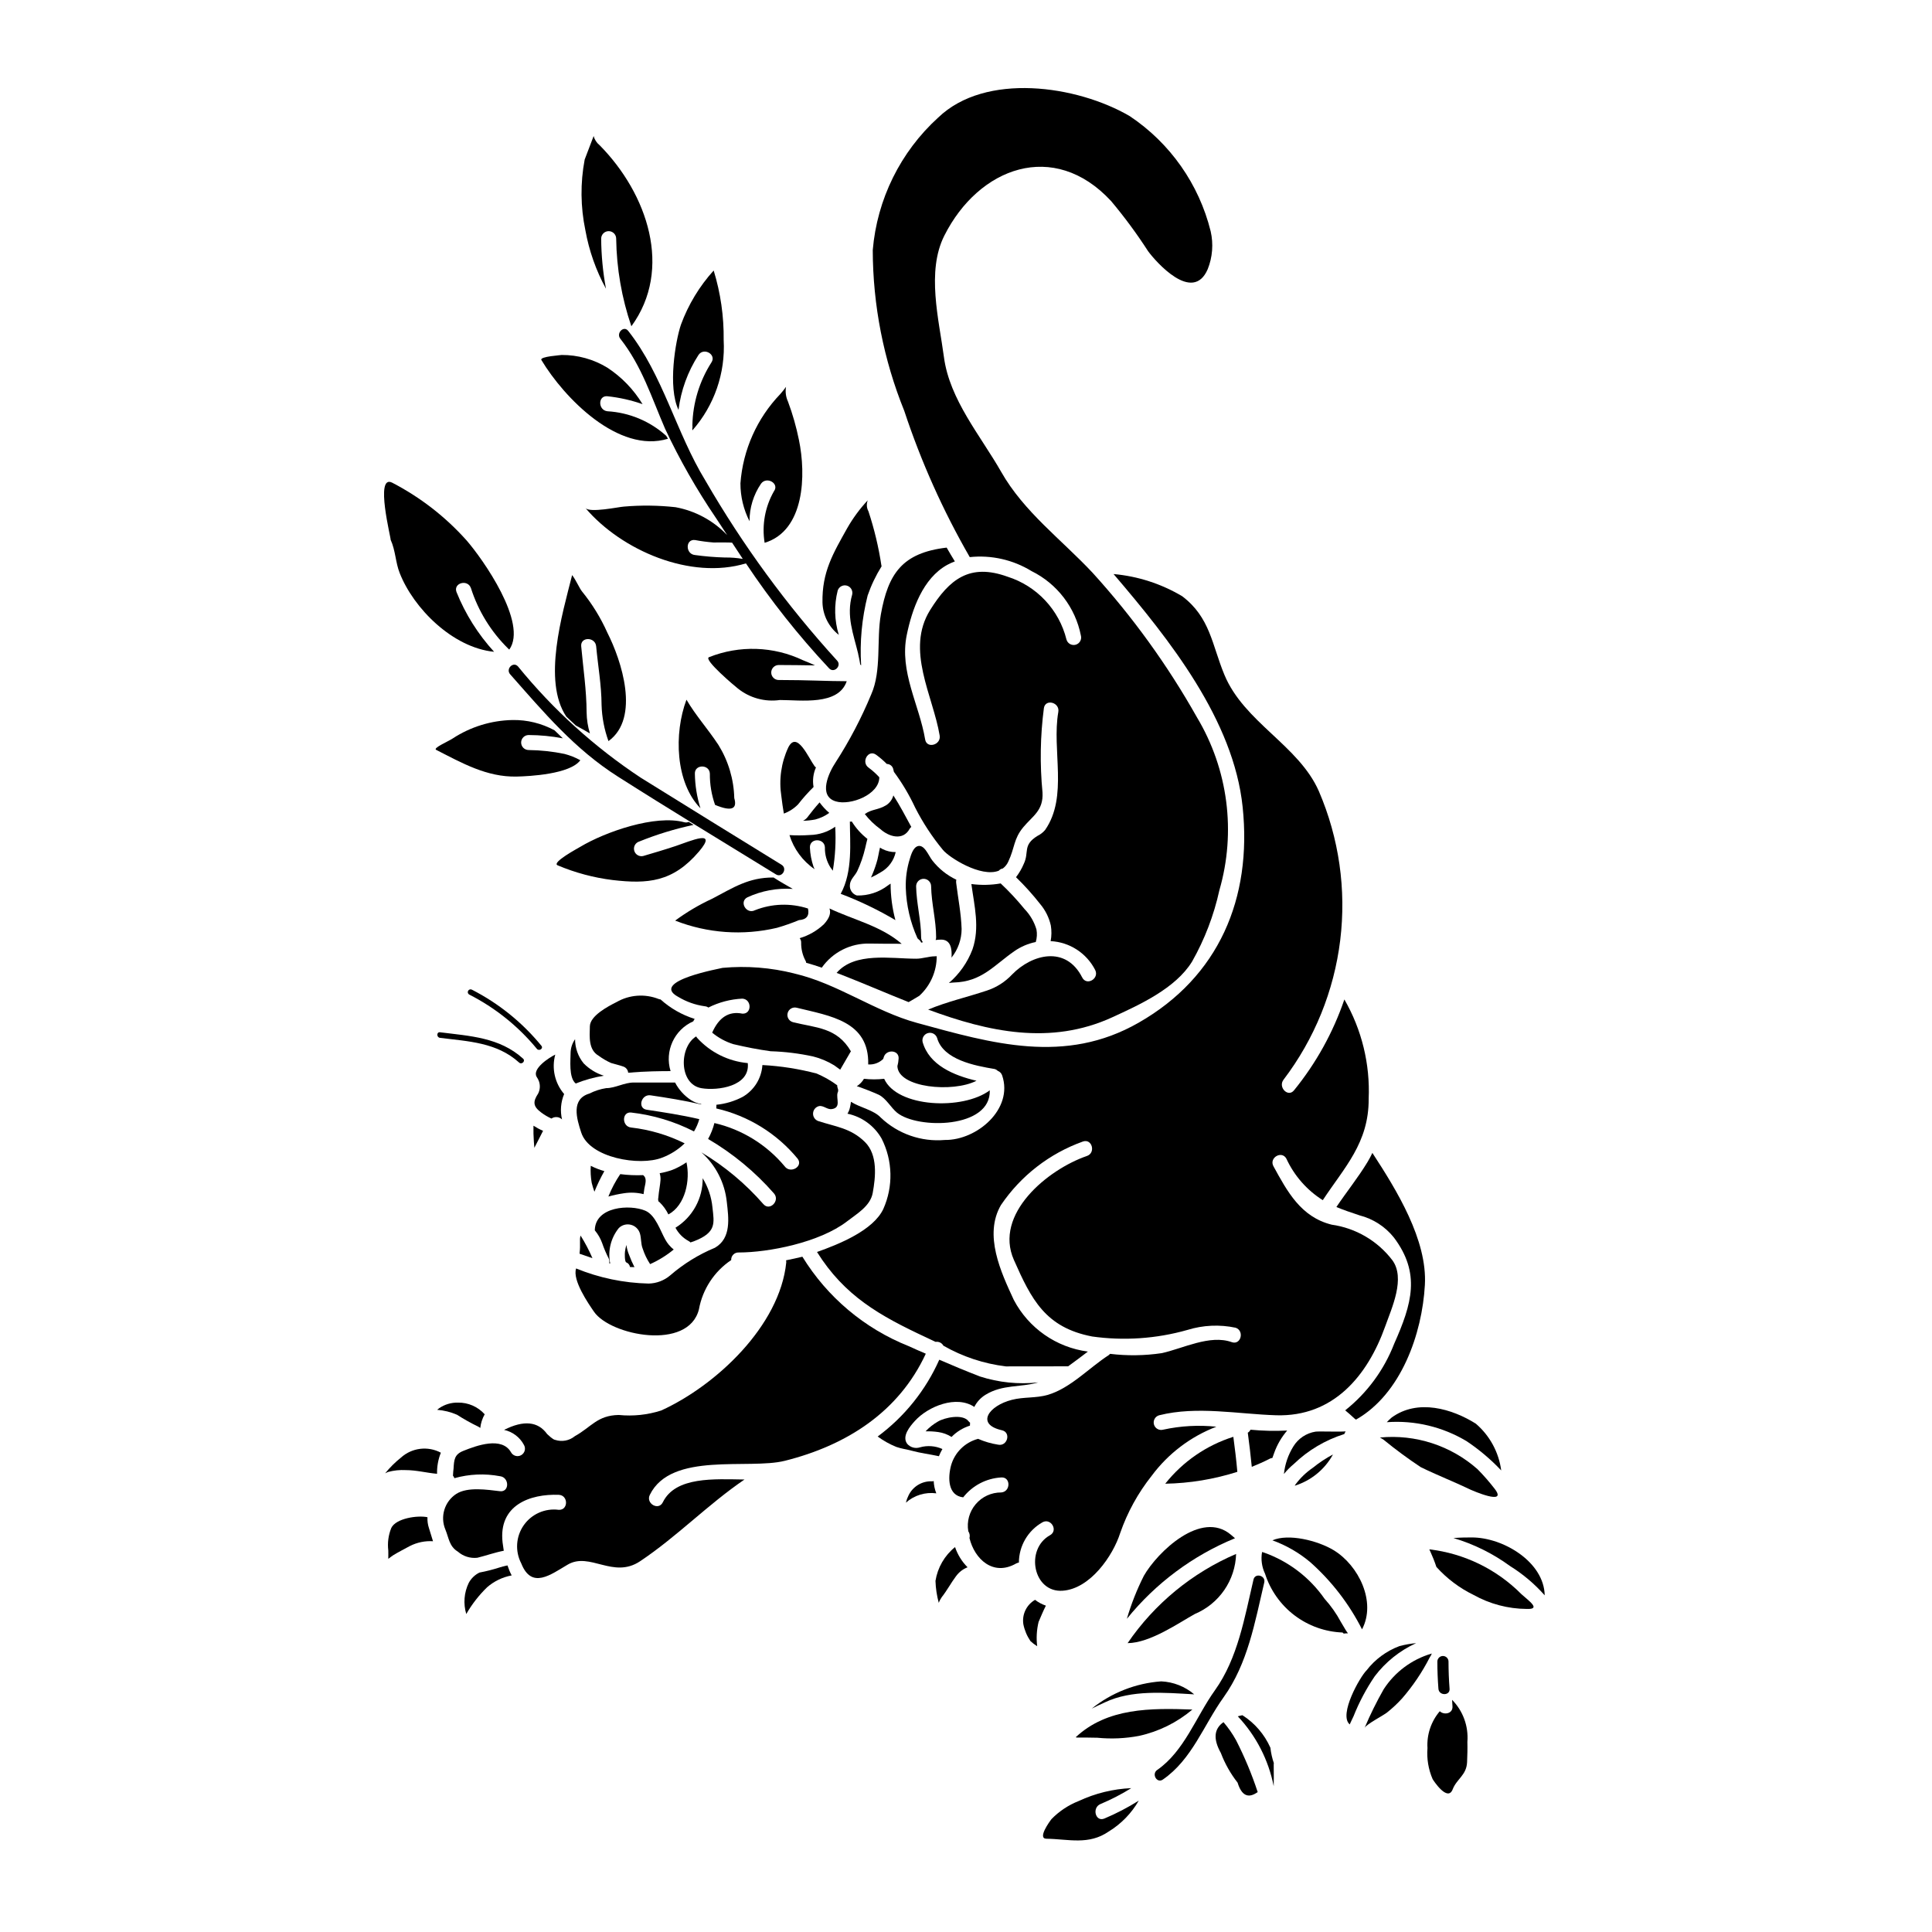 <?xml version="1.0" encoding="UTF-8"?>
<!-- Uploaded to: ICON Repo, www.iconrepo.com, Generator: ICON Repo Mixer Tools -->
<svg fill="#000000" width="800px" height="800px" version="1.1" viewBox="144 144 512 512" xmlns="http://www.w3.org/2000/svg">
 <g>
  <path d="m260.38 517.19c-0.184 0.133-0.344 0.293-0.527 0.426 1.809 0.141 3.582 0.578 5.246 1.301 1.809 1.16 3.684 2.211 5.617 3.148 0.207 0.09 0.395 0.215 0.559 0.371 0.141-1.289 0.543-2.531 1.184-3.656h-0.027c-1.801-1.992-4.367-3.113-7.051-3.074-1.781-0.043-3.531 0.477-5 1.484z"/>
  <path d="m285.48 446.54c0.023 0.344 0.078 0.953 0.129 1.641 0.32-0.582 0.609-1.18 0.902-1.746 0.477-0.902 0.93-1.859 1.406-2.754v-0.004c-0.887-0.379-1.738-0.832-2.543-1.352-0.027 1.402 0 2.809 0.105 4.215z"/>
  <path d="m349.91 389.88c1.977-0.57 3.922-1.254 5.828-2.039 2.016-0.133 2.809-1.18 2.387-3.074-4.594-1.488-9.559-1.328-14.047 0.449-2.277 1.18-4.293-2.25-2.016-3.418 3.762-1.738 7.898-2.504 12.035-2.227-1.723-0.98-3.449-1.969-5.09-3.023-6.602-0.051-10.656 2.68-16.27 5.621h-0.004c-3.457 1.598-6.742 3.539-9.809 5.801 8.594 3.367 18.004 4.031 26.984 1.91z"/>
  <path d="m329.24 369.66c5.168-6.098-2.227-2.781-6.176-1.457-2.863 0.953-5.723 1.797-8.613 2.648-1.043 0.242-2.094-0.383-2.375-1.418s0.309-2.106 1.332-2.422c4.66-1.887 9.48-3.359 14.398-4.406-0.422-0.27-0.875-0.531-1.301-0.789v0.004c-0.371 0.156-0.789 0.188-1.18 0.078-7.66-2.066-20.859 2.519-27.551 6.519-0.637 0.395-7.738 4.188-5.992 4.902 4.652 1.965 9.551 3.277 14.562 3.898 9.297 1.082 15.977 0.578 22.895-7.559z"/>
  <path d="m328.73 419.03c-0.09-0.117-0.168-0.242-0.242-0.371-4.559 2.809-4.609 12.723 1.434 13.73 4.238 0.715 12.906-0.477 12.246-6.652v-0.004c-5.16-0.473-9.957-2.863-13.438-6.703z"/>
  <path d="m284.1 338.79c3.039 0.012 6.07 0.305 9.055 0.875-0.738-0.715-1.484-1.406-2.199-2.121-3.422-1.859-7.266-2.801-11.156-2.731-5.641 0.113-11.133 1.812-15.852 4.902-1.18 0.789-5.273 2.519-4.371 2.996 6.812 3.473 13.41 7.262 21.359 7.086 3.312-0.078 14.125-0.609 16.855-4.328v-0.004c-1.32-0.727-2.727-1.285-4.184-1.668-3.133-0.648-6.32-0.992-9.52-1.031-0.527-0.004-1.031-0.215-1.402-0.586-0.371-0.375-0.578-0.883-0.578-1.41 0.004-1.098 0.895-1.984 1.992-1.98z"/>
  <path d="m318.56 408.75c-3.66-1.449-7.777-1.145-11.188 0.82-2.363 1.18-6.996 3.656-7.051 6.41-0.055 2.754-0.449 6.231 2.387 7.844v0.004c1.012 0.738 2.094 1.371 3.238 1.879 1.059 0.32 2.144 0.559 3.203 0.93 0.734 0.23 1.258 0.879 1.324 1.645 4.559-0.395 8.797-0.426 11.238-0.426v0.004c-1.633-5.289 0.953-10.961 6.016-13.199 0.102-0.223 0.227-0.438 0.367-0.637-3.352-1.055-6.438-2.816-9.051-5.168-0.168-0.012-0.328-0.047-0.484-0.105z"/>
  <path d="m291.15 423.48c-1.691 0.824-6.199 3.762-4.93 5.902v0.004c0.258 0.363 0.465 0.758 0.613 1.18 0.367 1.062 0.293 2.227-0.215 3.231-1.434 2.172-1.379 3.394 0.789 5.012 0.844 0.641 1.762 1.184 2.731 1.617 0.871-0.602 2.047-0.504 2.805 0.234-0.527-2.246-0.332-4.602 0.559-6.731-2.469-2.875-3.352-6.789-2.352-10.449z"/>
  <path d="m332.12 349.04c-0.023 2.812 0.445 5.609 1.379 8.266 4.266 1.773 5.965 1.18 5.09-1.801v-0.004c-0.121-4.977-1.566-9.832-4.188-14.07-2.809-4.266-6.016-7.793-8.48-12.004-3.367 8.957-2.941 21.973 3.711 28.781h-0.004c-0.934-2.969-1.434-6.059-1.48-9.172-0.082-2.539 3.894-2.539 3.973 0.004z"/>
  <path d="m357.38 398.43c0.152 0.207 0.242 0.457 0.266 0.715 1.406 0.395 2.781 0.824 4.133 1.301v-0.004c2.891-4.109 7.644-6.508 12.668-6.387 2.832 0.055 5.672 0.055 8.504 0.055-5.461-4.723-12.641-6.297-19.133-9.355 0.426 1.219 0.027 2.519-1.461 4.16h0.004c-1.828 1.727-4.031 2.996-6.441 3.711 0.273 0.332 0.414 0.754 0.395 1.184-0.027 1.602 0.34 3.191 1.066 4.621z"/>
  <path d="m359.88 374.35c-0.113-0.215-0.211-0.438-0.293-0.664-0.559-1.641-0.879-3.356-0.953-5.086-0.078-2.574 3.898-2.547 3.977 0h-0.004c-0.039 1.84 0.461 3.656 1.434 5.219 0.234 0.293 0.422 0.609 0.66 0.93 0.652-3.852 0.863-7.766 0.641-11.664-1.961 1.387-4.293 2.152-6.691 2.199-1.809 0.129-3.625 0.141-5.434 0.027 1.141 3.676 3.488 6.859 6.664 9.039z"/>
  <path d="m351.73 359.61c1.418-0.527 2.707-1.359 3.766-2.438 1.262-1.629 2.637-3.168 4.106-4.609-0.312-1.758-0.09-3.566 0.641-5.195-0.129-0.082-0.246-0.18-0.348-0.293-1.641-2.223-4.688-9.594-6.996-4.984v0.004c-1.883 4.031-2.519 8.535-1.828 12.934 0.184 1.539 0.398 3.074 0.66 4.582z"/>
  <path d="m381.29 387.84c-0.84-3.156-1.27-6.406-1.27-9.676-0.238 0.133-0.426 0.32-0.664 0.453-2.363 1.824-5.285 2.777-8.266 2.699-1.199-0.371-1.977-1.531-1.859-2.781 0.055-1.484 1.328-2.41 1.938-3.656 0.918-1.969 1.629-4.031 2.121-6.148 0.207-0.789 0.344-1.617 0.582-2.414-1.641-1.277-3.043-2.84-4.137-4.606-0.176 0.027-0.352 0.047-0.527 0.051 0 0.082 0.023 0.133 0.023 0.211 0 5.039 0.824 12.988-2.438 18.895 5.023 1.902 9.875 4.238 14.496 6.973z"/>
  <path d="m341.68 293.3c6.574 9.871 13.953 19.184 22.059 27.836 1.316 1.375 3.402-0.715 2.086-2.086-13.301-14.602-24.996-30.586-34.883-47.684-7.797-12.75-11.207-27.945-20.469-39.688-1.18-1.492-3.25 0.609-2.086 2.086 5.715 7.25 8.266 15.551 11.875 23.875 3.871 8.238 8.387 16.16 13.508 23.684 0.973 1.516 1.969 2.996 2.953 4.5-3.672-3.856-8.465-6.449-13.699-7.41-4.562-0.5-9.16-0.555-13.73-0.156-1.301 0.078-9.008 1.723-10.152 0.371 9.59 11.27 27.898 19.113 42.539 14.672zm-13.531-6.191c1.645 0.312 3.309 0.531 4.981 0.66 1.324 0 2.648-0.051 3.977 0l0.906 0.043c0.945 1.434 1.879 2.887 2.832 4.301v0.004c-1.566-0.273-3.156-0.398-4.746-0.371-2.66-0.074-5.316-0.297-7.949-0.66-2.519-0.266-2.543-4.238 0-3.977z"/>
  <path d="m356.8 361.52c1.094-0.023 2.184-0.141 3.258-0.348 1.336-0.348 2.59-0.941 3.707-1.746-0.961-0.82-1.824-1.754-2.566-2.781-1.18 1.301-2.25 2.676-3.336 4.082h-0.004c-0.297 0.332-0.656 0.602-1.059 0.793z"/>
  <path d="m301.99 315.28c0.477 5.195 1.406 10.285 1.434 15.559 0.098 3.266 0.715 6.492 1.828 9.562 8.477-6.121 3.445-21.383-0.297-28.734l0.004 0.004c-1.746-3.91-3.996-7.574-6.691-10.895-0.742-0.902-1.574-2.969-2.648-4.371-2.625 10.391-7.898 28.066-1.539 37.504 0.824 0.789 1.668 1.574 2.519 2.363 1.215 0.637 2.465 1.352 3.734 2.094v-0.008c-0.555-1.805-0.848-3.676-0.875-5.562-0.027-5.902-0.902-11.664-1.434-17.52-0.246-2.566 3.727-2.539 3.965 0.004z"/>
  <path d="m350.68 329.51c5.539 0 15.504 1.539 17.711-4.984-5.117 0-10.336-0.32-18.023-0.32l0.004 0.004c-1.098 0-1.988-0.891-1.988-1.988s0.891-1.988 1.988-1.988c3.074 0 6.523 0.055 9.625 0.105-1.062-0.477-2.094-0.953-3.148-1.352l-0.004 0.004c-7.844-3.746-16.895-4.047-24.965-0.824-1.535 0.609 7 7.793 7.633 8.266 3.133 2.531 7.18 3.644 11.168 3.078z"/>
  <path d="m401 291.64c5.719-0.602 11.477 0.703 16.379 3.711 6.773 3.348 11.602 9.656 13.066 17.066 0.293 1.055-0.324 2.148-1.379 2.441-1.055 0.293-2.148-0.324-2.441-1.379-1.957-7.883-7.867-14.188-15.609-16.645-10.02-3.629-15.398 0.637-20.516 8.824-6.598 10.574 0.789 22.766 2.519 33.258 0.422 2.519-3.422 3.578-3.844 1.062-1.535-9.199-6.887-17.969-4.871-27.723 1.379-6.691 4.238-15 10.758-18.578l-0.004 0.004c0.641-0.344 1.305-0.645 1.988-0.902-0.738-1.18-1.457-2.414-2.172-3.656-11.766 1.379-15.504 6.887-17.438 17.711-1.18 6.691 0.234 14.895-2.547 21.176-2.602 6.281-5.762 12.312-9.445 18.023-1.773 2.648-4.723 8.902 0.027 10.336 3.84 1.18 11.555-1.75 11.555-6.387-0.859-0.938-1.812-1.793-2.836-2.547-2.066-1.457-0.105-4.93 1.988-3.418 1.008 0.734 1.957 1.551 2.836 2.438 0.832 0.008 1.547 0.594 1.719 1.406 0.055 0.211 0.105 0.453 0.16 0.688h0.004c2.188 2.949 4.066 6.117 5.617 9.445 2.035 4.008 4.504 7.773 7.367 11.238 1.617 1.988 10.07 7.394 14.816 5.512h-0.004c0.27-0.32 0.648-0.527 1.062-0.586 0.617-0.465 1.109-1.074 1.43-1.777 1.801-3.785 1.379-6.016 4-9.168 2.492-2.996 5.356-4.402 5.09-9.199v0.004c-0.723-7.457-0.602-14.969 0.371-22.395 0.426-2.519 4.269-1.461 3.816 1.059-1.773 10.152 2.676 22.367-3.5 31.273-0.562 0.66-1.258 1.195-2.039 1.574-3.977 2.469-2.121 4.269-3.606 7.394-0.531 1.266-1.227 2.457-2.066 3.543 2.301 2.231 4.445 4.613 6.422 7.133 1.375 1.637 2.34 3.582 2.809 5.672 0.223 1.371 0.207 2.769-0.051 4.137 5.023 0.254 9.527 3.176 11.809 7.66 1.137 2.277-2.277 4.289-3.445 1.969-4.348-8.562-13.359-6.148-18.578-0.789-1.836 1.961-4.137 3.43-6.691 4.266-5.406 1.801-10.469 2.914-15.559 5.035 15.93 5.902 32.469 9.539 48.805 2.039 7.207-3.309 16.746-7.633 21.121-14.734h0.004c3.352-5.91 5.793-12.289 7.25-18.926 4.469-15.438 2.32-32.035-5.938-45.824-7.754-13.773-17.035-26.625-27.664-38.32-8.242-8.801-18.207-16.137-24.223-26.742-5.438-9.555-13.66-19.09-15.164-30.379-1.324-9.938-4.688-22.738 0.105-32.227 9.117-18.105 28.992-25.52 44.152-9.195h0.004c3.555 4.234 6.84 8.688 9.84 13.332 1.938 2.648 11.809 14.016 15.797 4.769 1.277-3.188 1.551-6.695 0.785-10.043-3.094-12.5-10.75-23.391-21.461-30.531-13.996-8.164-38.242-11.664-50.75 0.395l-0.004-0.004c-10.004 9.102-16.195 21.648-17.336 35.125 0.035 14.602 2.871 29.059 8.348 42.59 4.457 13.477 10.273 26.465 17.359 38.766z"/>
  <path d="m296.4 419.4c-0.711 1.008-1.117 2.191-1.18 3.422 0 1.969-0.555 6.781 1.355 8.32h-0.004c2.398-0.965 4.898-1.656 7.449-2.066-2.027-0.641-3.867-1.77-5.356-3.285-1.465-1.809-2.266-4.062-2.266-6.391z"/>
  <path d="m475.39 522.89c-0.145 0.332-0.395 0.609-0.715 0.785 0.395 2.969 0.766 5.992 1.059 9.055 1.617-0.66 3.231-1.352 4.797-2.172l0.004-0.004c0.207-0.094 0.43-0.156 0.66-0.184 0.156-0.426 0.293-0.848 0.477-1.328 0.77-2.172 1.941-4.184 3.445-5.934-3.242 0.164-6.496 0.09-9.727-0.219z"/>
  <path d="m366 432.39c-0.094-0.25-0.141-0.516-0.133-0.785-1.688-1.238-3.512-2.277-5.434-3.102-4.707-1.242-9.527-1.996-14.391-2.254-0.223 3.527-2.207 6.703-5.273 8.457-2.152 1.121-4.5 1.824-6.914 2.066 0 0.32-0.027 0.664-0.027 0.98 8.465 1.938 16.051 6.625 21.57 13.328 1.535 2.066-1.938 4.055-3.449 2.016h0.004c-4.793-5.754-11.336-9.785-18.629-11.477-0.371 1.473-0.93 2.891-1.672 4.215 6.562 3.848 12.457 8.723 17.465 14.445 1.668 1.934-1.141 4.769-2.809 2.832v0.004c-4.719-5.414-10.266-10.047-16.43-13.73 3.805 3.391 6.207 8.078 6.731 13.148 0.477 4.188 1.27 9.594-3.148 12.137-4.316 1.789-8.312 4.258-11.844 7.312-1.602 1.367-3.625 2.137-5.727 2.176-6.598-0.148-13.109-1.504-19.211-4.004-1.062 3.074 3.258 9.328 4.742 11.477 4.328 6.297 25.016 10.441 27.801-0.637 0.969-5.332 4.055-10.043 8.551-13.062-0.031-0.535 0.168-1.062 0.547-1.445 0.379-0.387 0.902-0.59 1.441-0.566 7.949 0 21.41-2.648 28.676-8.215 2.519-1.969 6.203-4.031 6.84-7.555 0.766-4.188 1.402-10.102-2.07-13.516-3.762-3.711-7.789-4.031-12.43-5.566-0.84-0.332-1.367-1.168-1.305-2.066 0.059-0.898 0.695-1.656 1.57-1.871 1.18-0.238 2.199 0.98 3.394 0.789 2.57-0.371 1.086-2.754 1.535-4.328 0.199-0.375 0.207-0.82 0.027-1.203z"/>
  <path d="m487.3 537.42c-0.055 0.078-0.105 0.184-0.184 0.32l-0.004-0.004c4.328-1.348 7.969-4.32 10.148-8.297-1.895 1.008-3.688 2.195-5.352 3.543-1.773 1.211-3.332 2.711-4.609 4.438z"/>
  <path d="m391.09 372.05c-1.031-1.27-2.172-4.586-4.082-3.738-1.059 0.504-1.574 2.227-1.883 3.234h0.004c-0.797 2.516-1.164 5.148-1.086 7.789 0.148 4.602 1.203 9.133 3.102 13.328 0.238 0.238 0.504 0.453 0.742 0.688v0.004c0.09 0.145 0.168 0.297 0.238 0.453 0.148-0.051 0.305-0.086 0.461-0.113-0.305-0.344-0.477-0.785-0.477-1.246 0-4.582-1.242-8.98-1.328-13.566 0-1.098 0.891-1.988 1.988-1.988 1.098 0 1.988 0.891 1.988 1.988 0.082 4.586 1.328 8.957 1.328 13.566h-0.004c0.004 0.23-0.039 0.457-0.133 0.664 0.484-0.062 0.973-0.098 1.461-0.105 2.543 0 2.914 2.438 2.754 4.769 1.723-2.152 2.664-4.824 2.676-7.578-0.133-4.16-0.953-8.215-1.457-12.324h0.004c-0.027-0.25-0.008-0.5 0.051-0.742-2.484-1.176-4.656-2.918-6.348-5.082z"/>
  <path d="m512.82 519.65c-0.457 0.391-0.891 0.805-1.301 1.246 7.414-0.543 14.809 1.223 21.176 5.051 3.332 2.231 6.398 4.824 9.145 7.738-0.641-4.82-3.039-9.238-6.734-12.402-6.254-3.93-15.371-6.66-22.285-1.633z"/>
  <path d="m509.69 524.96c0.348 0.184 0.684 0.387 1.008 0.609 3.144 2.574 6.414 4.988 9.805 7.234 4.371 2.148 8.906 3.898 13.305 6.019 0.105 0.051 9.887 4.371 6.297-0.27-1.406-1.824-2.918-3.555-4.535-5.191-7.086-6.273-16.461-9.316-25.879-8.402z"/>
  <path d="m500.25 524.04c0.133-0.238 0.238-0.504 0.348-0.742-0.105 0.211-7.34-0.027-7.949 0.105l-0.004-0.004c-2.449 0.383-4.609 1.82-5.902 3.938-1.367 2.211-2.219 4.703-2.492 7.289 0.785-0.965 1.664-1.852 2.625-2.648 3.769-3.637 8.332-6.348 13.328-7.922z"/>
  <path d="m498.16 463.87c1.773 0.742 3.762 1.434 6.098 2.199l-0.004 0.004c3.609 0.91 6.82 2.977 9.145 5.883 7.129 9.484 4.797 17.543 0.078 28.141-2.684 6.938-7.164 13.031-12.988 17.656 0.848 0.688 1.668 1.43 2.465 2.172 0.137 0.086 0.27 0.184 0.395 0.289 12.004-6.809 17.543-22.828 18.258-35.672 0.688-11.926-7.5-25.191-13.914-35.008v0.004c-0.383 0.816-0.805 1.609-1.27 2.383-2.512 4.16-5.586 7.953-8.262 11.949z"/>
  <path d="m504.95 575.79c3.84-7.258-0.875-16.926-7.504-20.965-4.289-2.594-12.027-4.477-16.242-2.621 3.664 1.324 7.066 3.289 10.043 5.801 5.644 5.016 10.293 11.051 13.703 17.785z"/>
  <path d="m326.5 472.89c0.184 0.094 0.344 0.219 0.48 0.367 0.32-0.105 0.609-0.184 0.875-0.293 6.098-2.336 5.402-4.824 4.957-8.957v0.004c-0.262-2.754-1.148-5.414-2.598-7.769 0.066 5.336-2.672 10.316-7.207 13.121 0.785 1.496 2.004 2.727 3.492 3.527z"/>
  <path d="m325.92 452.03c-1.16 0.797-2.402 1.465-3.707 1.988-1.102 0.398-2.238 0.699-3.394 0.898 0.195 0.605 0.266 1.246 0.215 1.883-0.078 1.09-0.293 2.148-0.426 3.234-0.078 0.477-0.078 0.98-0.156 1.457-0.027 0.16-0.027 0.238-0.055 0.238 0.039 0.211 0.066 0.422 0.078 0.633l0.238 0.16v0.004c0.996 0.949 1.816 2.07 2.414 3.312 4.531-2.441 5.828-9.121 4.793-13.809z"/>
  <path d="m314.55 460.46c0.051-0.504 0.133-1.008 0.211-1.484 0.211-1.18 0.789-2.652-0.27-3.5-0.023-0.027-0.023-0.055-0.051-0.055h0.004c-2.027 0.086-4.059-0.004-6.07-0.266-1.258 1.859-2.312 3.852-3.148 5.938 1.367-0.379 2.758-0.668 4.16-0.875 1.723-0.262 3.477-0.18 5.164 0.242z"/>
  <path d="m322.9 430.88h-10.973c-2.492 0-4.875 1.488-7.285 1.488-1.543 0.238-3.039 0.723-4.43 1.43-4.93 1.457-3.418 6.574-2.172 10.363 2.199 6.691 15.453 8.98 21.441 6.625 2.227-0.84 4.258-2.133 5.961-3.789-4.445-2.207-9.238-3.625-14.168-4.191-2.519-0.234-2.543-4.238 0-3.977v0.004c5.801 0.66 11.438 2.356 16.641 5.008 0.613-1.016 1.086-2.113 1.406-3.258-4.769-1.113-9.594-1.832-13.938-2.492-2.519-0.371-1.461-4.215 1.059-3.816 4.293 0.637 8.852 1.355 13.383 2.414 0-0.027 0.027-0.051 0-0.105v-0.004c-0.941-0.16-1.84-0.504-2.648-1.008-1.809-1.168-3.281-2.781-4.277-4.691z"/>
  <path d="m304.16 454.36c-1.242-0.352-2.449-0.82-3.602-1.406-0.098 1.508-0.012 3.023 0.25 4.512 0.16 0.715 0.453 1.574 0.715 2.363v-0.004c0.762-1.875 1.641-3.703 2.637-5.465z"/>
  <path d="m310 473.92c-0.164 0.57-0.289 1.156-0.371 1.746-0.078 0.559-0.102 2.652 0.32 2.867h-0.004c0.539 0.199 0.926 0.676 1.008 1.242 0.395 0.027 0.824 0.027 1.18 0.027h0.004c-0.551-1.082-1.039-2.199-1.457-3.336-0.34-0.816-0.566-1.672-0.68-2.547z"/>
  <path d="m313.6 470.92c0.375 1.301 0.211 2.703 0.715 3.977h0.004c0.469 1.449 1.129 2.832 1.969 4.109 2.25-1 4.352-2.305 6.254-3.871-0.93-0.727-1.695-1.637-2.254-2.676-1.328-2.387-2.598-6.469-5.273-7.609-4.109-1.746-13.227-1.109-13.383 5.117v0.09c0.02 0.055 0.059 0.102 0.105 0.129 0.785 0.961 1.402 2.047 1.828 3.211 0.488 1.426 1.082 2.816 1.773 4.16 0.168 0.383 0.207 0.812 0.109 1.219l0.27 0.078h-0.004c-0.688-3.316 0.148-6.769 2.281-9.406 0.844-0.836 2.07-1.164 3.223-0.863 1.152 0.305 2.059 1.191 2.383 2.336z"/>
  <path d="m297.59 476.25c1.086 0.395 2.227 0.789 3.418 1.18v0.004c-0.895-2.078-1.945-4.078-3.148-5.992-0.09 0.293-0.145 0.594-0.156 0.902-0.027 0.98 0.051 1.969-0.027 2.918-0.016 0.309-0.086 0.672-0.086 0.988z"/>
  <path d="m329.1 238.08c1.406-2.121 4.852-0.133 3.422 1.988-3.172 4.973-4.914 10.719-5.035 16.613 0.055 0.301 0.047 0.605-0.027 0.902-0.004 0.16 0.004 0.32 0.027 0.477 5.805-6.586 8.785-15.191 8.293-23.957 0.078-6.238-0.816-12.453-2.648-18.418-3.777 4.172-6.715 9.031-8.66 14.312-1.484 4.328-3.543 16.617-0.66 22.633v-0.004c0.645-5.184 2.453-10.156 5.289-14.547z"/>
  <path d="m429.07 604.39c0.105 0.023 0.184 0.051 0.293 0.078 1.828 0 3.656 0 5.488 0.051l-0.004 0.004c3.688 0.359 7.41 0.191 11.047-0.504 5.199-1.145 10.035-3.539 14.102-6.973-11-0.398-22.551-0.5-30.926 7.344z"/>
  <path d="m421.17 569.51c-1.035-0.348-2.004-0.867-2.863-1.539-2.281 1.312-3.516 3.894-3.102 6.492 0.324 1.598 0.965 3.109 1.883 4.453 0.547 0.504 1.145 0.957 1.777 1.352-0.262-2.152-0.137-4.336 0.371-6.441 0.633-1.484 1.227-2.914 1.934-4.316z"/>
  <path d="m470.85 524.77c-7.121 2.25-13.41 6.578-18.047 12.43 6.488-0.117 12.922-1.18 19.105-3.148-0.273-3.129-0.645-6.231-1.059-9.281z"/>
  <path d="m435.64 622.09c2.828-1.188 5.559-2.594 8.16-4.215-4.824 0.211-9.562 1.371-13.941 3.418-2.715 1.07-5.172 2.703-7.211 4.797-0.477 0.609-3.812 5.168-1.324 5.195 5.856 0.078 11.184 1.773 16.531-1.938l0.004 0.004c3.281-2.019 6.008-4.824 7.926-8.164-2.906 1.828-5.953 3.414-9.117 4.746-2.356 0.98-3.363-2.867-1.027-3.844z"/>
  <path d="m471.29 551.65c-0.348-0.297-0.688-0.609-1.086-0.93-7.844-6.652-19.48 4.609-23.059 10.863-1.848 3.66-3.359 7.481-4.508 11.414 7.606-9.41 17.457-16.754 28.652-21.348z"/>
  <path d="m436.81 595.14c7.086-3.367 15.797-2.57 23.668-2.121-2.453-2.086-5.531-3.297-8.746-3.441-6.731 0.484-13.156 3.004-18.422 7.227 1.301-0.66 2.508-1.215 3.5-1.664z"/>
  <path d="m420.25 547.43c2.25-1.246 4.266 2.172 2.012 3.422-6.691 3.707-4.453 15.293 3.371 14.703 7.258-0.504 13.305-9.223 15.234-15.293 1.902-5.484 4.723-10.609 8.336-15.156 4.363-5.875 10.309-10.391 17.145-13.012-4.711-0.492-9.473-0.227-14.098 0.785-1.055 0.293-2.148-0.324-2.438-1.379-0.293-1.055 0.324-2.144 1.379-2.438 10.016-2.516 20.883-0.316 31.008 0 15.133 0.453 24.195-10.414 28.887-23.535 1.746-4.93 5.461-12.801 1.855-17.621h-0.004c-3.91-5.098-9.668-8.457-16.031-9.355-8.191-2.039-11.77-8.824-15.426-15.477-1.242-2.25 2.199-4.266 3.422-2.016 2.086 4.523 5.438 8.344 9.648 11 5.723-8.691 12.203-15.156 12.164-26.82h-0.004c0.41-9.227-1.824-18.375-6.438-26.371-2.984 8.746-7.5 16.895-13.332 24.062-1.574 2.012-4.328-0.824-2.781-2.809 8.188-10.77 13.367-23.523 15.012-36.953s-0.309-27.055-5.656-39.48c-5.324-12.164-19.82-18.258-25.043-30.875-3.312-7.973-3.734-15.184-11.211-20.828h-0.004c-5.535-3.285-11.738-5.285-18.152-5.856 14.867 17.387 31.828 38.719 34.211 61.75 2.519 24.199-6.297 45-27.551 57.141-19.535 11.184-38.824 5.512-58.781 0.051-11.238-3.074-21.047-10.438-32.52-13.09v-0.008c-6.195-1.559-12.609-2.062-18.973-1.48 0.027 0.078-19.508 3.449-11.809 7.66v-0.004c2.164 1.316 4.574 2.172 7.086 2.519 0.344 0.02 0.676 0.141 0.953 0.344 2.805-1.41 5.875-2.215 9.012-2.363 2.543 0.156 2.543 4.133 0 3.977-3.543-0.715-6.203 0.953-8 5.035h-0.004c1.656 1.375 3.562 2.41 5.617 3.051 3.336 0.789 6.496 1.406 9.91 1.883v-0.004c3.773 0.117 7.523 0.578 11.211 1.379 1.984 0.496 3.879 1.293 5.621 2.363 0.527 0.371 1.031 0.742 1.574 1.141 0.93-1.617 1.883-3.262 2.832-4.875-3.707-6.359-9.223-6.176-15.371-7.715l0.004-0.004c-1.055-0.285-1.676-1.371-1.391-2.422 0.285-1.055 1.371-1.676 2.426-1.391 8.797 2.172 19.211 3.523 18.922 15.023h-0.004c1.473 0.105 2.922-0.422 3.977-1.457 0.051-0.195 0.113-0.391 0.188-0.582 0.688-2.016 4.059-1.832 3.898 0.504h-0.004c-0.035 0.672-0.141 1.34-0.32 1.988 0.188 5.75 14.707 7.086 20.965 3.867-6.016-1.406-12.559-4.133-14.285-10.281v0.004c-0.23-1.039 0.395-2.074 1.418-2.356 1.023-0.285 2.09 0.285 2.426 1.293 1.617 5.805 10.102 7.367 15.16 8.215v-0.004c0.344 0.074 0.66 0.25 0.902 0.504 0.562 0.203 0.996 0.652 1.18 1.223 3.023 8.902-6.691 17.199-15.184 17.094-6.238 0.547-12.414-1.602-16.961-5.906-1.883-2.039-5.488-2.648-7.926-4.211-0.062 0.508-0.148 1.012-0.266 1.508-0.121 0.582-0.348 1.141-0.66 1.645 3.82 0.805 7.117 3.207 9.051 6.602 2.953 5.836 3.117 12.688 0.449 18.656-2.676 5.672-11.688 9.301-17.57 11.395 7.281 11.641 16.609 16.887 28.855 22.605 0.789 0.371 1.668 0.789 2.57 1.215 0.832-0.141 1.664 0.266 2.066 1.008 5.098 2.918 10.73 4.785 16.562 5.488 5.246 0.027 15.242-0.027 16.512-0.027 1.773-1.27 3.5-2.598 5.219-3.898-8.383-1.102-15.707-6.211-19.637-13.699-3.394-7.312-8.031-17.195-3.394-25.148h0.004c5.269-7.773 12.883-13.672 21.73-16.828 2.414-0.824 3.449 3.023 1.035 3.84-10.414 3.578-24.727 15.398-19.344 27.551 4.637 10.492 8.371 17.891 20.672 20.273l-0.004 0.004c8.465 1.195 17.086 0.609 25.309-1.727 4.148-1.285 8.555-1.488 12.801-0.582 2.387 0.848 1.352 4.691-1.059 3.812-5.805-2.066-12.934 1.695-18.527 2.918-4.539 0.676-9.145 0.738-13.699 0.188-0.113 0.125-0.238 0.242-0.371 0.344-5.141 3.309-10.125 8.746-16.113 10.52-3.207 0.93-6.41 0.504-9.57 1.328-6.043 1.535-9.672 6.465-2.621 8.055 2.516 0.559 1.457 4.371-1.035 3.816-1.816-0.285-3.59-0.805-5.273-1.539-3.488 0.922-6.223 3.629-7.18 7.106-0.852 3.258-0.852 7.922 3.231 8.398 2.445-3.121 6.113-5.043 10.074-5.273 2.57-0.184 2.543 3.789 0 3.977-2.602-0.016-5.078 1.125-6.758 3.109-1.684 1.984-2.402 4.609-1.965 7.176 0.363 0.523 0.48 1.184 0.316 1.801 1.328 5.566 6.297 10.234 12.379 6.731 0.227-0.113 0.465-0.195 0.715-0.238 0.016-4.414 2.394-8.48 6.231-10.66z"/>
  <path d="m381.73 438.88c5.488 4.426 24.914 4.211 24.57-5.934-7.184 5.352-24.57 4.559-27.984-3.051v-0.004c-1.781 0.203-3.574 0.203-5.356 0-0.465 0.805-1.121 1.48-1.906 1.969 0.477 0.055 5.301 1.969 5.805 2.254 1.961 0.945 3.231 3.41 4.871 4.766z"/>
  <path d="m471.58 555.81c-11.637 4.988-21.613 13.188-28.754 23.641 6.019-0.055 13.598-5.406 17.84-7.738h-0.004c3.152-1.324 5.859-3.527 7.797-6.348 1.934-2.816 3.019-6.137 3.121-9.555z"/>
  <path d="m523.45 582.2c-0.051 0.031-0.105 0.047-0.164 0.051-5.184 1.535-9.652 4.875-12.594 9.414-1.887 3.312-3.578 6.738-5.062 10.25 0.504-1.031 5.219-3.418 6.043-4.16 1.391-1.113 2.695-2.336 3.894-3.656 2.867-3.305 5.32-6.945 7.312-10.84 0.227-0.332 0.418-0.688 0.57-1.059z"/>
  <path d="m547.16 566.44c-6.551-6.594-15.148-10.77-24.383-11.848 0.082 0.184 0.16 0.344 0.238 0.504h0.004c0.621 1.355 1.172 2.742 1.641 4.16 2.781 3.082 6.125 5.602 9.859 7.418 4.297 2.398 9.129 3.676 14.047 3.711 4 0.16 0.527-2.172-1.406-3.945z"/>
  <path d="m528.82 594.47c0.023 0.559 0.051 1.18 0.102 1.723 0.133 1.969-2.223 2.387-3.367 1.301h0.004c-2.316 2.711-3.484 6.219-3.262 9.777-0.223 2.801 0.242 5.613 1.355 8.191 0.156 0.293 3.977 6.203 5.324 2.727 1.059-2.754 3.656-3.734 3.816-7.18 0.078-1.801 0.129-3.633 0.078-5.434l0.004 0.004c0.32-4.117-1.156-8.168-4.055-11.109z"/>
  <path d="m534.02 551.44c-1.113 0-2.969 0-4.848 0.156 5.387 1.594 10.461 4.102 15 7.418 3.422 2.133 6.519 4.746 9.191 7.766-0.184-8.902-11.074-15.367-19.344-15.34z"/>
  <path d="m391.91 562.95c0.066 1.969 0.359 3.926 0.875 5.828 0.188-0.539 0.453-1.047 0.785-1.512 1.383-1.746 2.441-3.762 3.789-5.566l0.004 0.004c0.77-1.062 1.828-1.883 3.047-2.363-1.5-1.504-2.633-3.336-3.312-5.352-2.777 2.242-4.625 5.438-5.188 8.961z"/>
  <path d="m481.6 611.3c-0.465-1.34-0.777-2.727-0.93-4.133-1.574-3.539-4.152-6.539-7.422-8.617-0.449 0.078-0.789 0.184-1.219 0.293 4.852 5.156 8.148 11.578 9.516 18.523 0.082-3.019-0.07-6.519 0.055-6.066z"/>
  <path d="m468.24 600.39c-2.519 1.746-2.785 4.453-0.691 8.188l-0.004-0.004c1.074 2.824 2.566 5.469 4.43 7.848 1.059 3.449 2.832 4.293 5.324 2.492v-0.004c-1.555-4.734-3.481-9.34-5.75-13.773-0.938-1.691-2.047-3.281-3.309-4.746z"/>
  <path d="m519.29 579.45c-1.5 0.133-2.981 0.395-4.43 0.789-3.449 1.289-6.469 3.519-8.719 6.438-1.668 1.617-7.477 11.742-4.453 14.312 0.293-0.688 0.66-1.379 1.008-2.144 1.48-3.731 3.363-7.289 5.617-10.605 2.871-3.793 6.644-6.816 10.977-8.789z"/>
  <path d="m500.6 575.94c-0.426-0.688-0.824-1.379-1.246-2.094-1.184-2.219-2.641-4.285-4.328-6.148-3.938-5.652-9.547-9.934-16.035-12.242-0.184-0.051-0.344-0.105-0.527-0.156l-0.004-0.004c-0.344 1.953-0.066 3.965 0.789 5.75 1.406 4.394 4.133 8.25 7.809 11.039 3.676 2.785 8.121 4.375 12.73 4.547 0.105 0.105 0.211 0.184 0.32 0.293l-0.004-0.004c0.371-0.055 0.742-0.078 1.117-0.078-0.172-0.23-0.383-0.508-0.621-0.902z"/>
  <path d="m366 300.49c0.336-1.008 1.402-1.578 2.426-1.293 1.023 0.281 1.645 1.32 1.414 2.356-1.641 5.695 0.348 10.52 1.574 15.66 0.023 0.059 0.035 0.125 0.027 0.188 0.211 0.875 0.395 1.773 0.531 2.703l0.234 0.234h0.004c-0.391-6.227 0.191-12.473 1.723-18.52 0.941-2.723 2.188-5.328 3.711-7.766-0.027-0.051-0.055-0.078-0.055-0.133v-0.004c-0.738-4.891-1.891-9.715-3.441-14.414-0.496-0.895-0.562-1.965-0.188-2.914-2.098 2.242-3.926 4.723-5.445 7.391-3.738 6.691-6.691 11.582-6.551 19.68 0.082 3.367 1.672 6.519 4.328 8.59-1.176-3.816-1.277-7.887-0.293-11.758z"/>
  <path d="m304.59 220.52c-0.812-4.379-1.238-8.82-1.273-13.277 0-1.098 0.891-1.984 1.988-1.984 1.098 0 1.988 0.887 1.988 1.984 0.113 7.906 1.469 15.742 4.027 23.223 11.051-15.133 4.293-35.117-8.426-47.996v0.004c-0.777-0.621-1.332-1.477-1.574-2.438-0.02 0.078-0.047 0.16-0.082 0.234l-2.293 6.008c-1.172 6.199-1.109 12.566 0.184 18.738 0.977 5.43 2.82 10.664 5.461 15.504z"/>
  <path d="m395.46 404.51c0.422-0.066 0.844-0.113 1.27-0.133 7.422-0.184 10.605-4.504 16.062-8.293 1.711-1.195 3.652-2.027 5.695-2.441 0.324-1.07 0.387-2.207 0.188-3.309-0.598-2.031-1.676-3.887-3.148-5.41-1.957-2.406-4.074-4.68-6.336-6.809-2.562 0.445-5.184 0.5-7.766 0.16 0.789 5.856 2.277 11.527 0.293 17.32v-0.004c-1.309 3.449-3.461 6.516-6.258 8.918z"/>
  <path d="m345.68 272.18c1.484-2.039 4.957-0.051 3.418 2.016-2.359 4.137-3.227 8.953-2.465 13.652 10.629-3.207 11.02-17.996 9.09-27.273-0.695-3.445-1.66-6.832-2.887-10.125-0.574-1.227-0.758-2.602-0.531-3.934-0.465 0.66-0.969 1.297-1.512 1.902-6.172 6.418-9.91 14.789-10.57 23.668-0.004 3.492 0.82 6.934 2.41 10.043-0.016-3.547 1.047-7.016 3.047-9.949z"/>
  <path d="m321.02 260.27-0.477-0.789v0.004c-4.301-3.871-9.785-6.16-15.559-6.496-2.543-0.266-2.57-4.238 0-3.977 3.172 0.336 6.293 1.039 9.301 2.094-2.348-3.879-5.535-7.184-9.328-9.668-3.648-2.227-7.84-3.394-12.113-3.367-0.051 0.051-5.902 0.395-5.375 1.324 6.012 10.023 20.422 24.895 33.551 20.875z"/>
  <path d="m378.85 357.39c-2.227 1.328-3.738 0.984-5.672 2.336 1.172 1.512 2.555 2.852 4.106 3.973 2.336 2.117 6.07 3.148 7.793-0.078 0.109-0.184 0.254-0.348 0.426-0.48-1.539-2.832-3.051-5.723-4.746-8.344h-0.004c-0.289 1.07-0.969 1.996-1.902 2.594z"/>
  <path d="m249.92 295.85c3.656 9.355 14.043 19.797 25.016 20.883h0.004c-4.246-4.641-7.625-10.012-9.969-15.848-0.875-2.41 2.969-3.445 3.816-1.059h0.004c1.945 6.102 5.356 11.633 9.938 16.113 0.086 0.062 0.164 0.133 0.234 0.211 4.984-6.969-6.996-23.984-11.344-28.969-5.578-6.238-12.246-11.41-19.68-15.262-4.723-2.414-0.207 15.105-0.422 15.105 1.316 2.891 1.289 6.016 2.402 8.824z"/>
  <path d="m384.79 409.57c0.902-0.504 1.855-1.086 2.832-1.668h0.004c2.945-2.695 4.617-6.504 4.613-10.496-0.133 0-0.27 0.027-0.477 0.027-1.645 0-3.285 0.637-4.961 0.637-6.652 0-16.27-1.859-21.094 3.762 0.477 0.184 0.953 0.371 1.406 0.531 5.777 2.254 11.688 4.824 17.676 7.207z"/>
  <path d="m376.28 372.68c-0.398 1.32-0.883 2.613-1.457 3.867 0.867-0.395 1.707-0.848 2.519-1.348 2.059-1.129 3.527-3.09 4.027-5.383-1.227 0.016-2.434-0.266-3.523-0.82-0.184-0.102-0.426-0.234-0.637-0.371-0.344 1.355-0.535 2.918-0.93 4.055z"/>
  <path d="m277.11 559.18c-0.18 0.078-0.367 0.133-0.559 0.156-1.797 0.59-3.629 1.059-5.484 1.406-1.207 0.59-2.199 1.543-2.836 2.727-1.254 2.574-1.488 5.527-0.664 8.266 1.5-2.606 3.356-4.992 5.512-7.086 1.852-1.613 4.106-2.699 6.523-3.148-0.449-0.848-0.82-1.734-1.117-2.648-0.445 0.113-0.926 0.191-1.375 0.328z"/>
  <path d="m391.44 536.49c-0.109 0.016-0.215 0.039-0.32 0.078-2.688-0.164-5.207 1.324-6.359 3.762-0.301 0.602-0.531 1.234-0.688 1.887 2.199-1.953 5.141-2.852 8.055-2.469-0.41-1.039-0.645-2.141-0.688-3.258z"/>
  <path d="m392.57 520.72c-1.219 0.695-2.328 1.57-3.285 2.598 1.117-0.031 2.234 0.031 3.34 0.188 1.262 0.176 2.469 0.617 3.543 1.297 1.352-1.387 3.027-2.414 4.879-2.996 0.023-0.262 0.031-0.523 0.027-0.785-0.152-0.102-0.285-0.23-0.395-0.375-1.535-2.047-6.41-0.961-8.109 0.074z"/>
  <path d="m250.26 530.28c-1.543 1.23-2.949 2.625-4.188 4.16 0.238-0.105 0.48-0.238 0.742-0.348 1.527-0.418 3.113-0.586 4.691-0.5 2.832 0 5.566 0.738 8.32 0.98-0.047-1.914 0.297-3.816 1.008-5.594-3.445-1.836-7.676-1.316-10.574 1.301z"/>
  <path d="m257.28 546.08c-2.57-0.559-8.371 0.266-9.594 2.863h0.004c-0.766 1.887-1.035 3.941-0.789 5.961 0.027 0.32 0 1.301 0 2.199 0.477-0.348 0.93-0.715 1.27-0.93 1.461-0.902 2.969-1.645 4.453-2.465v0.004c1.891-0.961 4.008-1.402 6.125-1.27-0.371-1.141-0.688-2.305-1.062-3.449-0.316-0.938-0.453-1.926-0.406-2.914z"/>
  <path d="m392.82 529.91c0.266-0.656 0.574-1.293 0.93-1.906-1.867-0.84-3.969-1-5.941-0.449-1.215 0.402-2.555 0.035-3.394-0.93-1.484-2.012 0.742-4.637 2.043-6.07 3.543-3.894 11.02-6.887 15.742-3.707h0.004c0.664-1.324 1.684-2.434 2.945-3.207 4.559-2.809 9.301-1.91 13.965-3.285v-0.004c-5.195 0.566-10.453 0.027-15.426-1.574-3.633-1.41-7.223-2.891-10.77-4.438-3.594 8.078-9.219 15.094-16.328 20.352 1.527 1.117 3.184 2.043 4.934 2.754 1.352 0.477 2.727 0.637 4.078 1.008 2.367 0.645 4.805 0.93 7.219 1.457z"/>
  <path d="m351.98 531.13c16.406-4.109 30.211-12.957 37.367-28.383-1.512-0.66-3.047-1.301-4.559-2.016v0.004c-11.688-4.66-21.559-12.973-28.145-23.691-1.352 0.316-2.832 0.66-4.328 0.953h-0.004c0.047 0.188 0.062 0.387 0.051 0.582-1.695 16.723-18.523 32.57-33.152 39.223-3.625 1.16-7.449 1.562-11.238 1.18-5.695 0.105-7.234 3.18-11.637 5.621h0.004c-1.457 1.199-3.426 1.566-5.219 0.98-0.688-0.105-1.773-1.27-2.121-1.539-2.41-3.363-6.215-3.734-11.414-1.109 2.262 0.488 4.191 1.953 5.273 3.996 0.543 0.945 0.219 2.148-0.727 2.695-0.941 0.543-2.148 0.219-2.691-0.727-2.414-4.293-9.172-1.801-12.672-0.395-2.332 0.93-2.438 2.336-2.57 4.691-0.027 0.238-0.133 1.086-0.156 1.883 0.18 0.184 0.309 0.414 0.371 0.66 3.934-1.109 8.07-1.289 12.086-0.527 2.519 0.293 2.547 4.266 0 3.977-3.367-0.395-8.586-1.219-11.578 0.711h-0.004c-3.117 2.039-4.332 6.016-2.887 9.449 0.93 2.254 1.008 4.453 3.312 5.856 1.418 1.242 3.293 1.832 5.168 1.617 2.363-0.582 4.637-1.406 6.996-1.855-0.133-0.789-0.234-1.512-0.32-2.227-1.109-9.883 7.289-12.879 14.895-12.594 2.547 0.105 2.574 4.082 0 3.977-3.613-0.477-7.195 1.098-9.285 4.082-2.086 2.988-2.34 6.891-0.656 10.121 2.754 6.969 7.82 2.941 12.301 0.32 5.879-3.449 12.055 3.84 19.16-0.879 9.754-6.492 17.969-15.051 27.695-21.676-7.949-0.105-18.285-0.852-21.648 6.043-1.141 2.305-4.559 0.293-3.445-1.969 5.664-11.574 26.23-6.621 35.777-9.035z"/>
  <path d="m282.62 424.55c-6.227-5.641-14.043-5.988-22.02-6.988-0.941-0.117-0.934 1.359 0 1.477 7.551 0.945 15.062 1.199 20.977 6.555 0.707 0.633 1.754-0.406 1.043-1.043z"/>
  <path d="m287.5 421.17c-5.059-6.195-11.344-11.27-18.465-14.906-0.348-0.172-0.77-0.047-0.965 0.289-0.199 0.336-0.102 0.766 0.223 0.984 6.906 3.508 13.016 8.402 17.949 14.375 0.535 0.754 1.82 0.02 1.258-0.742z"/>
  <path d="m279.2 322.7c8.98 10.16 17.074 19.809 28.543 27.105 13.852 8.816 27.922 17.32 41.898 25.922 1.617 1 3.106-1.551 1.488-2.547-12.426-7.668-24.859-15.312-37.25-23.035v0.004c-12.301-8.125-23.293-18.082-32.594-29.52-1.262-1.445-3.344 0.645-2.086 2.07z"/>
  <path d="m479.04 563.38c0.438-1.848-2.41-2.633-2.848-0.789-2.363 10.051-4.148 20.859-10.234 29.367-4.969 6.922-8.113 16.137-15.289 21.098-1.555 1.074-0.078 3.633 1.492 2.551 7.762-5.356 10.789-14.406 16.137-21.855 6.391-8.961 8.234-19.742 10.742-30.371z"/>
  <path d="m528.15 591.54c-0.184-2.402-0.277-4.805-0.281-7.211 0-0.812-0.66-1.473-1.477-1.473-0.812 0-1.477 0.66-1.477 1.473 0 2.41 0.094 4.812 0.281 7.211 0.141 1.883 3.113 1.898 2.953 0z"/>
 </g>
</svg>